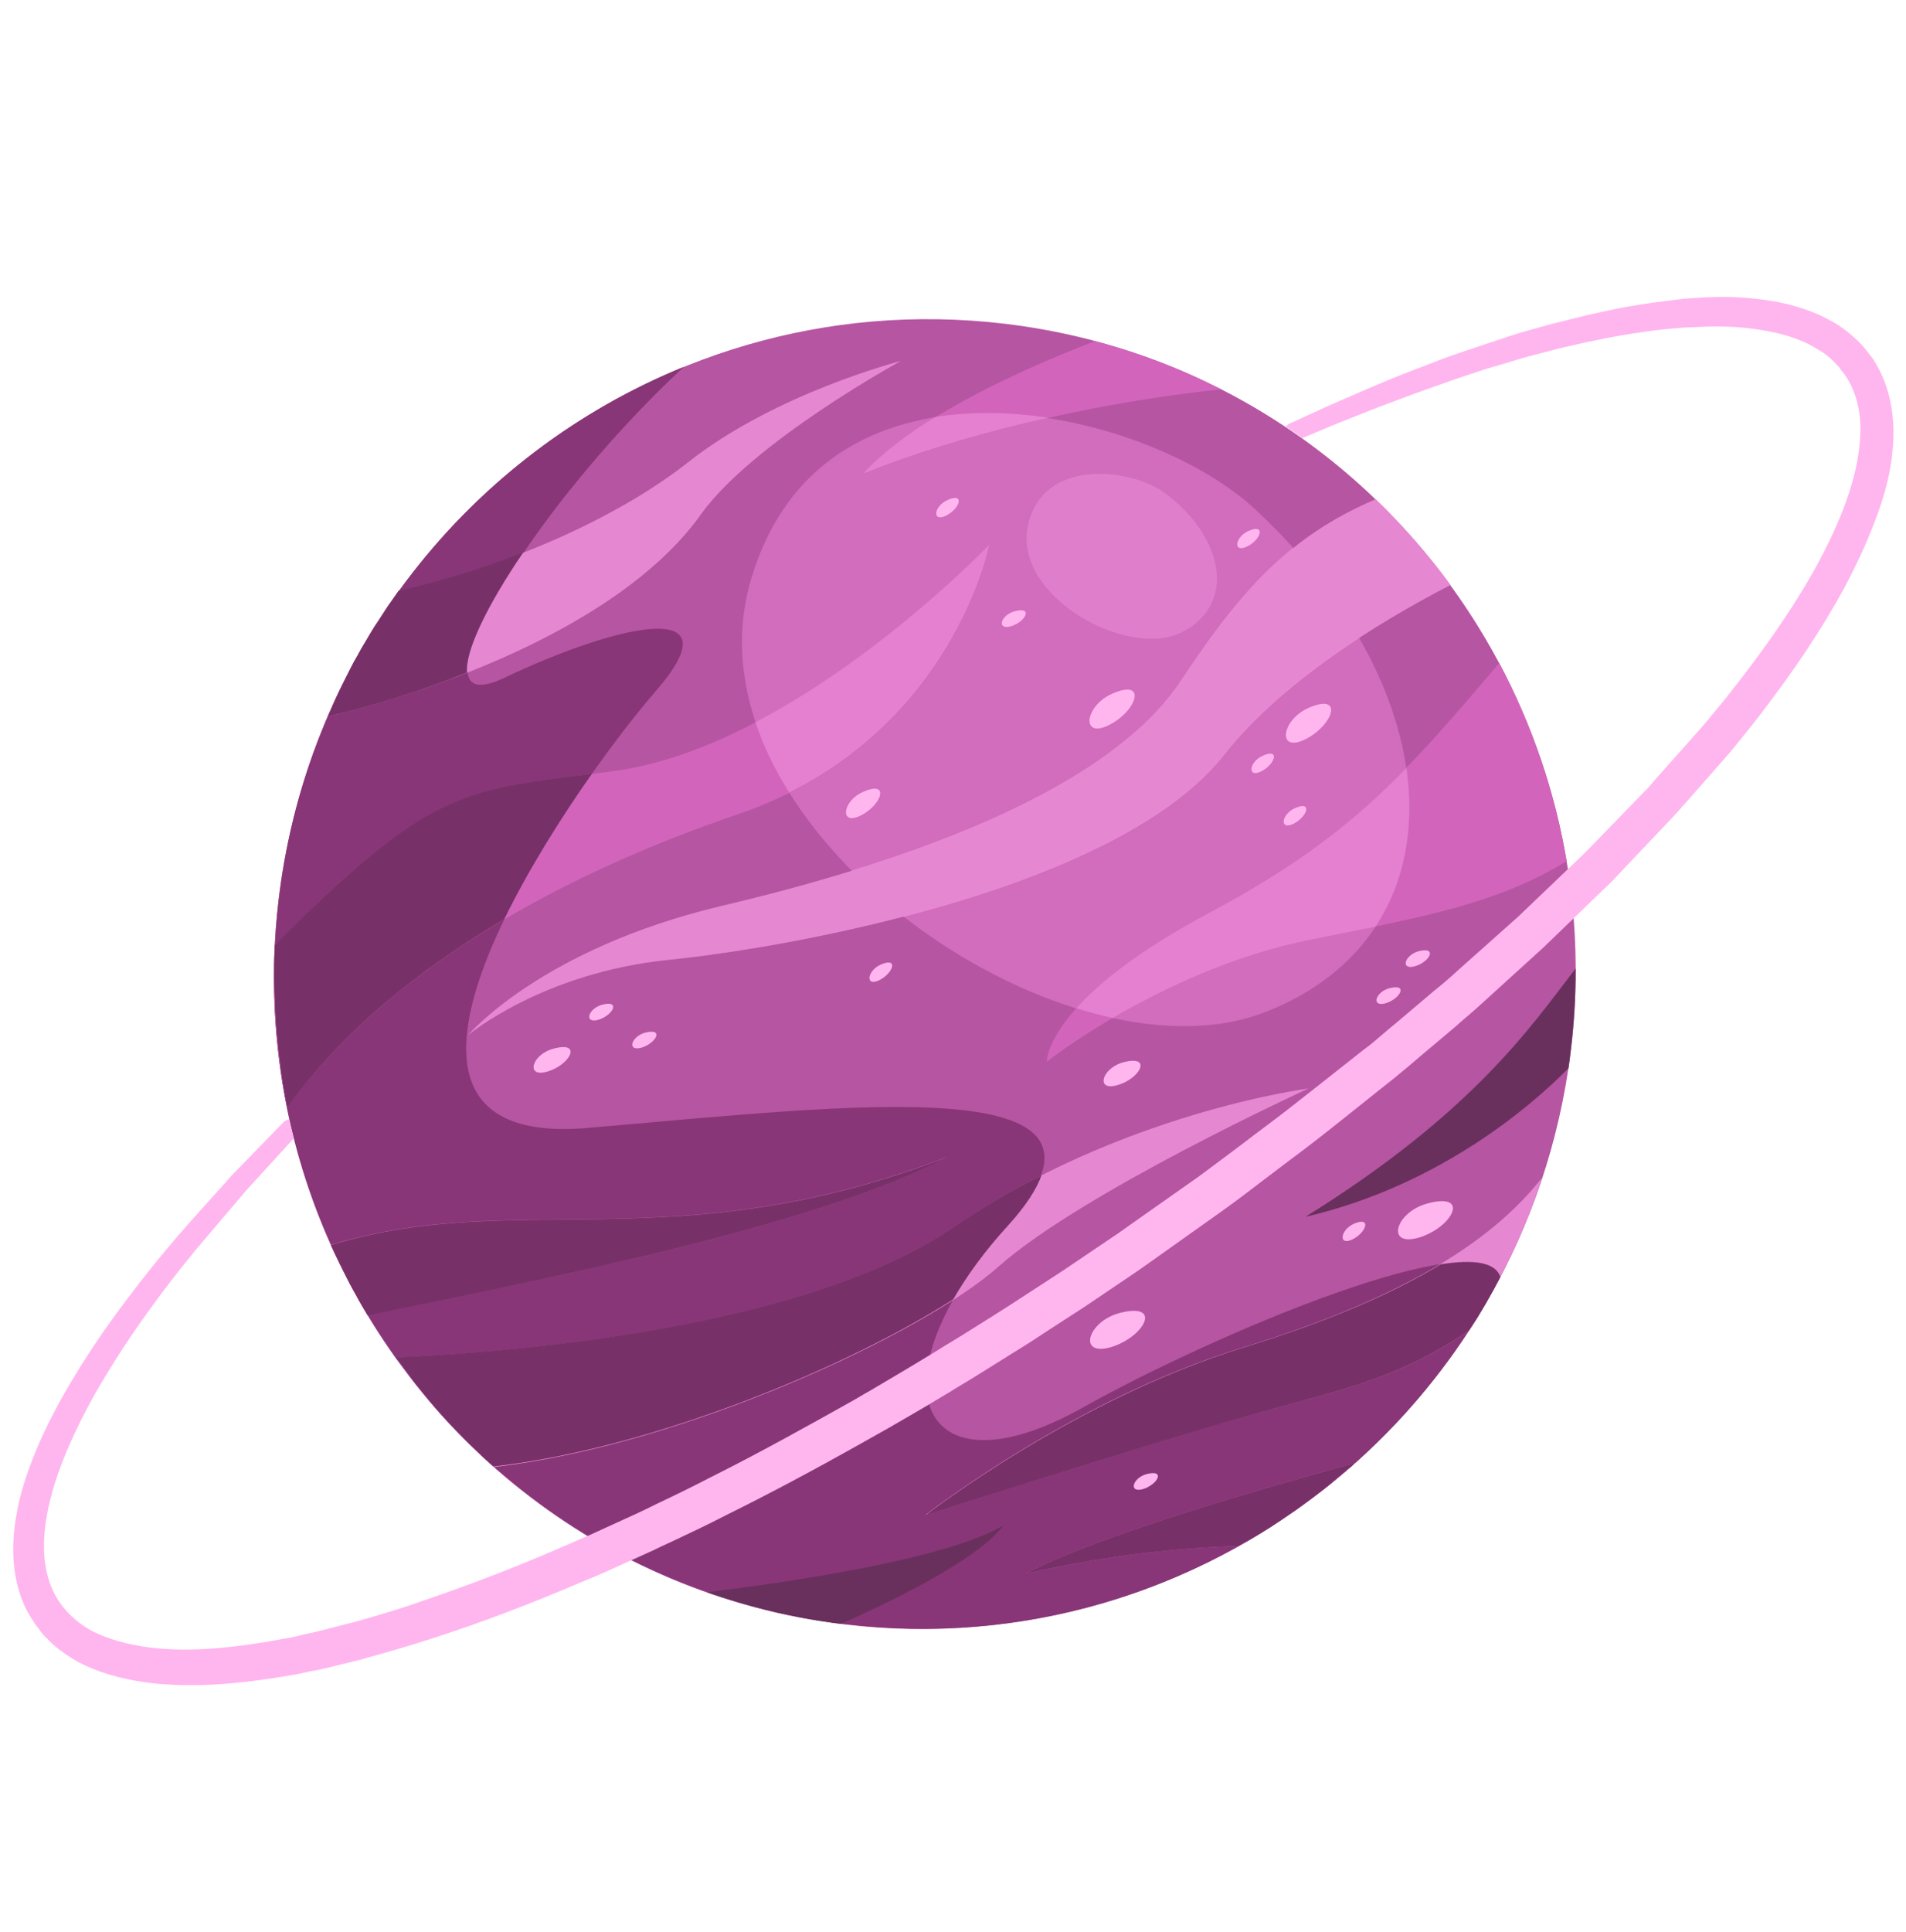 <?xml version="1.0" encoding="UTF-8"?> <svg xmlns="http://www.w3.org/2000/svg" width="150" height="152" viewBox="0 0 150 152" fill="none"><g clip-path="url(#clip0_120_3150)"><path d="M123.613 82.711C120.113 110.971 94.538 131.126 66.475 127.784C47.187 125.486 31.735 112.65 25.085 95.67C22.058 87.943 20.871 79.376 21.953 70.543C25.444 42.309 51.002 22.119 79.091 25.47C95.096 27.384 108.429 36.526 116.324 49.282C122.276 58.882 125.103 70.549 123.613 82.711Z" fill="#B655A2"></path><path d="M118.078 100.459C116.727 96.051 95.743 104.833 85.227 110.72C72.248 118.009 68.298 108.693 79.308 96.379C90.344 84.075 67.692 86.882 46.252 88.73C24.812 90.578 45.203 61.733 51.578 54.399C57.978 47.075 48.96 48.922 39.643 53.343C31.867 57.019 41.084 40.691 53.819 28.852C37.057 35.686 24.358 51.229 21.962 70.517C18.471 98.751 38.405 124.382 66.484 127.758C88.197 130.383 108.418 118.893 118.078 100.459Z" fill="#883677"></path><path d="M98.709 39.998C90.151 32.099 64.917 26.078 59.12 45.528C53.323 64.978 83.626 85.729 99.489 79.647C115.36 73.54 114.304 54.394 98.709 39.998Z" fill="#D26CBC"></path><path d="M91.693 38.794C89.093 36.837 81.944 35.907 80.87 41.465C79.831 47.006 88.802 51.873 93.006 49.741C97.271 47.603 96.424 42.323 91.693 38.794Z" fill="#DF7ECA"></path><path d="M25.784 56.373C36.42 53.809 49.467 48.435 55.128 40.507C59.196 34.781 70.896 28.396 70.896 28.396C70.896 28.396 61.068 30.912 54.183 36.341C49.174 40.294 41.021 44.269 31.423 46.488C29.186 49.54 27.294 52.84 25.784 56.373ZM115.611 104.664C109.767 108.656 105.117 109.408 98.687 111.23C89.594 113.817 72.833 119.175 72.833 119.175C72.833 119.175 84.437 110.097 97.856 105.986C111.178 101.897 117.745 97.234 121.348 92.661C119.962 96.949 118.006 100.963 115.611 104.664ZM31.129 106.811C48.968 105.965 66.084 102.69 74.906 96.634C88.099 87.537 102.97 85.628 102.97 85.628C102.97 85.628 85.146 93.802 78.573 99.644C72.658 104.908 53.774 113.715 38.868 115.404C35.947 112.824 33.377 109.934 31.129 106.811ZM56.81 71.256C70.899 67.929 87.172 62.387 93.022 53.497C97.629 46.499 101.465 42.162 108.27 39.271C110.414 41.351 112.403 43.608 114.16 46.014C108.26 49.069 100.791 53.716 96.335 59.384C88.085 69.818 62.647 74.495 52.656 75.503C42.666 76.51 36.817 81.445 36.817 81.445C36.817 81.445 42.554 74.638 56.81 71.256Z" fill="#E588D1"></path><path d="M113.39 99.455C109.631 101.726 104.609 103.931 97.882 105.995C84.453 110.132 72.859 119.184 72.859 119.184C72.859 119.184 89.62 113.826 98.712 111.239C105.117 109.408 109.767 108.656 115.611 104.664C115.731 104.502 115.834 104.306 115.954 104.144C116.083 103.957 116.177 103.786 116.307 103.598C116.53 103.24 116.728 102.872 116.951 102.513C117.045 102.342 117.139 102.171 117.223 102.026C117.485 101.564 117.758 101.076 117.994 100.605C118.014 100.553 118.059 100.511 118.079 100.459C117.702 99.284 115.976 99.045 113.39 99.455ZM25.784 56.373C25.832 56.244 25.907 56.124 25.956 55.995C26.098 55.695 26.215 55.385 26.358 55.084C26.368 55.059 26.378 55.033 26.388 55.007C26.712 54.303 27.062 53.608 27.413 52.914C27.507 52.743 27.565 52.588 27.659 52.417C27.792 52.142 27.961 51.852 28.119 51.587C28.223 51.39 28.317 51.219 28.411 51.048C28.57 50.783 28.728 50.518 28.887 50.253C28.991 50.056 29.11 49.895 29.214 49.698C29.373 49.433 29.531 49.168 29.706 48.939C29.835 48.752 29.929 48.58 30.058 48.393C30.217 48.128 30.401 47.873 30.55 47.634C30.615 47.541 30.68 47.447 30.735 47.379C30.939 47.072 31.168 46.775 31.372 46.468C34.869 45.664 38.159 44.634 41.186 43.445C38.291 47.695 36.587 51.273 36.762 52.904C33.098 54.383 29.291 55.543 25.784 56.373ZM75.028 102.201C67.008 107.378 51.49 113.944 38.826 115.359C38.475 115.049 38.123 114.739 37.781 114.403C37.756 114.393 37.765 114.367 37.74 114.358C37.398 114.022 37.046 113.712 36.73 113.386C35.363 112.042 34.086 110.615 32.899 109.104C32.873 109.094 32.883 109.068 32.858 109.059C32.577 108.716 32.306 108.348 32.035 107.98C32.019 107.945 31.993 107.935 31.977 107.899C31.706 107.531 31.409 107.153 31.138 106.785C48.978 105.939 66.094 102.664 74.915 96.608C77.248 95.01 79.614 93.631 81.964 92.452C81.58 93.547 80.725 94.877 79.324 96.414C77.478 98.433 76.058 100.406 75.028 102.201Z" fill="#773168"></path><path d="M71.132 72.121C81.075 69.531 91.559 65.433 96.29 59.426C99.049 55.922 102.982 52.802 106.954 50.199C105.579 47.79 103.838 45.42 101.756 43.098C98.513 45.711 95.899 49.063 92.961 53.503C88.503 60.263 77.97 65.11 66.995 68.491C68.321 69.79 69.686 70.984 71.132 72.121Z" fill="#E688D1"></path><path d="M86.16 26.842C80.576 28.983 72.049 32.788 67.955 37.264C78.793 33.004 89.811 31.292 96.098 30.627C92.978 29.035 89.656 27.75 86.16 26.842ZM48.243 60.667C62.742 58.736 77.877 42.873 77.877 42.873C77.877 42.873 74.877 58.332 58.066 64.055C44.787 68.573 30.709 75.978 22.579 87.106C21.762 82.989 21.41 78.723 21.644 74.383C34.359 61.591 36.458 62.237 48.243 60.667ZM106.633 115.089C103.811 117.595 100.724 119.794 97.453 121.628C93.368 121.738 87.584 122.239 80.695 123.799C86.094 120.909 99.091 117.14 106.633 115.089ZM123.294 67.74C117.957 71.008 112.33 72.1 103.316 73.86C91.701 76.144 82.382 83.517 82.382 83.517C82.382 83.517 82.236 78.708 95.165 71.784C106.442 65.742 110.615 60.823 117.991 52.156C120.532 56.983 122.362 62.221 123.294 67.74ZM28.918 103.437C27.854 101.677 26.881 99.833 26.049 97.924C40.716 93.458 53.06 99.244 74.507 91.022C64.36 96.399 43.66 100.475 28.918 103.437Z" fill="#D265BB"></path><path d="M73.628 32.794C71.383 34.16 69.376 35.675 67.929 37.254C72.89 35.291 77.906 33.879 82.479 32.862C79.547 32.404 76.52 32.352 73.628 32.794ZM59.454 56.814C69.607 51.499 77.86 42.837 77.86 42.837C77.86 42.837 75.359 55.739 62.114 62.337C60.989 60.583 60.087 58.707 59.454 56.814ZM108.252 72.891C106.728 73.201 105.083 73.525 103.305 73.886C97.013 75.11 91.413 77.836 87.578 80.077C86.631 79.868 85.669 79.622 84.701 79.315C86.477 77.329 89.614 74.765 95.154 71.81C102.311 67.99 106.611 64.595 110.684 60.407C111.341 65.025 110.578 69.371 108.252 72.891Z" fill="#E480CF"></path><path d="M80.696 123.798C87.584 122.238 93.369 121.738 97.453 121.628C97.675 121.505 97.872 121.373 98.084 121.276C98.271 121.169 98.422 121.079 98.609 120.972C99.063 120.701 99.517 120.43 99.981 120.133C100.142 120.016 100.293 119.926 100.455 119.81C100.767 119.603 101.08 119.396 101.402 119.164C101.589 119.057 101.759 118.915 101.946 118.808C102.268 118.576 102.591 118.343 102.923 118.085C103.048 117.985 103.2 117.895 103.325 117.794C103.773 117.462 104.186 117.145 104.608 116.803C104.744 116.677 104.905 116.561 105.04 116.435C105.337 116.193 105.643 115.925 105.94 115.682C106.111 115.54 106.246 115.414 106.407 115.298C106.488 115.24 106.553 115.146 106.633 115.088C99.091 117.139 86.094 120.908 80.696 123.798Z" fill="#773168"></path><path d="M39.682 72.312C41.619 68.35 44.185 64.271 46.585 60.867C36.243 62.185 33.752 62.189 21.628 74.347C21.597 74.896 21.575 75.419 21.578 75.952C21.569 75.978 21.584 76.014 21.584 76.014C21.582 76.485 21.57 76.982 21.593 77.464C21.59 77.551 21.602 77.674 21.598 77.761C21.615 78.18 21.633 78.6 21.64 79.046C21.636 79.133 21.658 79.23 21.655 79.317C21.721 80.848 21.873 82.382 22.072 83.874C22.068 83.961 22.1 84.032 22.096 84.119C22.164 84.558 22.217 84.962 22.285 85.401C22.307 85.498 22.313 85.559 22.335 85.656C22.42 86.131 22.494 86.632 22.604 87.116C26.907 81.154 32.971 76.272 39.682 72.312Z" fill="#773168"></path><path d="M74.497 91.047C53.086 99.254 40.716 93.458 26.04 97.95C26.23 98.376 26.446 98.812 26.662 99.248C26.71 99.355 26.773 99.497 26.847 99.613C26.99 99.933 27.168 100.236 27.311 100.556C27.374 100.698 27.448 100.814 27.511 100.957C27.68 101.286 27.858 101.589 28.036 101.893C28.084 102 28.157 102.116 28.205 102.222C28.43 102.632 28.682 103.052 28.933 103.472C43.66 100.475 64.36 96.399 74.497 91.047Z" fill="#773168"></path><path d="M124 76.185C120.549 80.667 115.974 87.5 102.731 95.723C113.425 93.239 120.726 86.787 123.437 84.032C123.507 83.615 123.56 83.163 123.604 82.737C123.888 80.512 124.005 78.342 124 76.185Z" fill="#69305D"></path><path d="M66.199 127.739C71.348 125.433 77.132 122.452 78.972 119.988C74.537 122.653 62.074 124.468 55.626 125.25C58.988 126.432 62.528 127.297 66.199 127.739Z" fill="#69305D"></path><path d="M88.125 103.283C85.589 103.948 84.769 106.738 87.431 105.973C90.077 105.172 91.53 102.414 88.125 103.283Z" fill="#FFB6EF"></path><path d="M112.358 94.666C109.821 95.332 109.002 98.122 111.664 97.356C114.31 96.555 115.747 93.762 112.358 94.666Z" fill="#FFB6EF"></path><path d="M43.571 82.491C41.851 82.933 41.311 84.826 43.096 84.29C44.88 83.753 45.853 81.877 43.571 82.491Z" fill="#FFB6EF"></path><path d="M88.431 83.558C86.711 84.001 86.171 85.893 87.956 85.357C89.731 84.847 90.704 82.971 88.431 83.558Z" fill="#FFB6EF"></path><path d="M50.785 81.231C49.679 81.522 49.307 82.74 50.483 82.416C51.644 82.058 52.276 80.85 50.785 81.231Z" fill="#FFB6EF"></path><path d="M47.395 79.036C46.29 79.326 45.917 80.544 47.094 80.221C48.255 79.862 48.861 78.645 47.395 79.036Z" fill="#FFB6EF"></path><path d="M90.251 115.955C89.145 116.245 88.773 117.463 89.95 117.14C91.111 116.781 91.743 115.574 90.251 115.955Z" fill="#FFB6EF"></path><path d="M111.652 74.826C110.546 75.116 110.174 76.334 111.35 76.011C112.537 75.662 113.143 74.445 111.652 74.826Z" fill="#FFB6EF"></path><path d="M109.352 77.736C108.246 78.026 107.873 79.244 109.05 78.921C110.211 78.562 110.843 77.354 109.352 77.736Z" fill="#FFB6EF"></path><path d="M79.863 48.081C78.757 48.372 78.385 49.59 79.562 49.267C80.723 48.908 81.329 47.691 79.863 48.081Z" fill="#FFB6EF"></path><path d="M87.481 54.592C85.358 55.56 85.059 58.134 87.257 57.046C89.491 55.941 90.339 53.309 87.481 54.592Z" fill="#FFB6EF"></path><path d="M102.938 55.708C100.814 56.677 100.515 59.251 102.714 58.163C104.947 57.058 105.796 54.426 102.938 55.708Z" fill="#FFB6EF"></path><path d="M67.897 62.307C66.278 63.024 66.066 64.981 67.724 64.161C69.417 63.324 70.056 61.322 67.897 62.307Z" fill="#FFB6EF"></path><path d="M98.244 41.771C97.182 42.255 97.025 43.525 98.132 42.998C99.239 42.472 99.65 41.151 98.244 41.771Z" fill="#FFB6EF"></path><path d="M101.897 63.581C100.835 64.066 100.678 65.335 101.785 64.809C102.902 64.256 103.313 62.935 101.897 63.581Z" fill="#FFB6EF"></path><path d="M99.353 59.461C98.29 59.946 98.159 61.224 99.24 60.688C100.357 60.136 100.768 58.815 99.353 59.461Z" fill="#FFB6EF"></path><path d="M74.552 39.343C73.49 39.828 73.333 41.097 74.44 40.571C75.557 40.018 75.968 38.697 74.552 39.343Z" fill="#FFB6EF"></path><path d="M69.298 75.886C68.236 76.371 68.079 77.64 69.186 77.114C70.303 76.561 70.74 75.25 69.298 75.886Z" fill="#FFB6EF"></path><path d="M106.535 96.275C105.473 96.759 105.316 98.028 106.423 97.502C107.53 96.975 107.977 95.638 106.535 96.275Z" fill="#FFB6EF"></path><path d="M148.943 35.449C149.152 33.344 148.89 31.326 148.169 29.666C147.979 29.239 147.731 28.732 147.485 28.374L147.396 28.222C147.38 28.187 147.339 28.141 147.297 28.096L146.902 27.593C146.803 27.466 146.704 27.341 146.564 27.169C145.781 26.372 145.084 25.813 144.364 25.393C142.974 24.573 141.349 23.989 139.418 23.672C137.789 23.411 136.187 23.308 134.639 23.372C134.283 23.385 133.926 23.398 133.473 23.434L132.359 23.514C132.359 23.514 132.333 23.505 132.323 23.53C132.079 23.556 131.81 23.573 131.556 23.624C131.093 23.686 130.605 23.737 130.142 23.799C128.719 23.999 127.337 24.244 126.022 24.545C125.007 24.751 124.033 25.003 123.094 25.239C122.805 25.307 122.506 25.401 122.191 25.459L120.355 25.976C119.802 26.121 119.239 26.292 118.702 26.473L117.998 26.709C117.126 26.999 116.325 27.258 115.515 27.542L115.216 27.636C114.309 27.942 113.463 28.243 112.668 28.562C111.063 29.166 109.616 29.741 108.361 30.271L107.521 30.633C106.292 31.172 105.249 31.605 104.364 32.008L101.497 33.316C101.356 33.381 101.265 33.465 101.201 33.559C101.649 33.846 102.087 34.159 102.5 34.463L104.974 33.42C105.839 33.068 106.907 32.645 108.143 32.166L108.487 32.031C108.831 31.895 109.201 31.769 109.58 31.617C110.674 31.204 111.935 30.736 113.283 30.271C114.068 29.977 114.904 29.702 115.775 29.412L116.11 29.302C116.885 29.034 117.676 28.801 118.528 28.562L119.258 28.336C119.785 28.181 120.312 28.026 120.926 27.874L122.682 27.416C122.971 27.348 123.296 27.264 123.611 27.206C124.514 26.986 125.468 26.786 126.449 26.595C127.744 26.347 129.055 26.133 130.468 25.959C130.896 25.914 131.323 25.869 131.776 25.833C132.02 25.807 132.29 25.791 132.534 25.765L133.603 25.726C134.021 25.707 134.351 25.684 134.672 25.688C136.149 25.655 137.629 25.771 139.024 26.033C140.644 26.32 141.987 26.798 143.12 27.522C143.629 27.802 144.141 28.232 144.722 28.865C144.779 28.946 144.836 29.026 144.894 29.107C144.926 29.178 144.993 29.233 145.034 29.278L145.248 29.566C145.222 29.556 145.232 29.53 145.206 29.52L145.248 29.566L145.289 29.611C145.264 29.601 145.274 29.575 145.248 29.566L145.337 29.717C145.541 30.031 145.678 30.289 145.827 30.67C146.373 31.939 146.541 33.509 146.324 35.168C146.166 36.673 145.744 38.256 145.05 40.09C144.449 41.605 143.696 43.209 142.711 44.963C141.033 47.931 138.908 50.995 136.258 54.364C135.635 55.161 134.995 55.923 134.401 56.644L133.926 57.202L130.41 61.158C130.3 61.294 130.164 61.42 130.045 61.581C129.835 61.827 129.625 62.072 129.399 62.282L125.707 66.083C125.171 66.648 124.6 67.23 124.013 67.775L119.474 72.113L114.704 76.362C114.117 76.908 113.469 77.46 112.84 77.961L109.825 80.512C109.529 80.754 109.232 80.997 108.926 81.265C108.403 81.717 107.881 82.169 107.317 82.576L103.852 85.311C102.479 86.387 101.051 87.53 99.626 88.586C99.017 89.035 98.398 89.51 97.779 89.984C96.677 90.808 95.53 91.673 94.392 92.513L89.044 96.278C88.882 96.395 88.686 96.527 88.525 96.643C88.248 96.834 87.996 97.034 87.729 97.199L83.638 99.963L80.88 101.756C80.059 102.301 79.096 102.912 78.133 103.522L75.369 105.253C74.764 105.615 74.159 105.977 73.579 106.348C73.241 106.545 72.928 106.752 72.59 106.949C71.218 107.788 69.795 108.609 68.433 109.422C67.953 109.684 67.489 109.981 67.009 110.243C63.703 112.093 59.8 114.28 55.758 116.295C54.409 116.996 53.009 117.677 51.654 118.317C51.149 118.568 50.643 118.82 50.148 119.046L46.325 120.79L44.504 121.578C41.029 123.099 37.384 124.527 33.315 125.912C31.553 126.545 29.742 127.072 28.003 127.566L25.02 128.328C24.756 128.406 24.477 128.448 24.187 128.516C24.03 128.545 23.837 128.59 23.705 128.629L23.319 128.719C22.995 128.803 22.68 128.861 22.339 128.91C20.633 129.239 18.833 129.504 16.986 129.662C15.175 129.804 13.448 129.801 11.85 129.611L11.824 129.601C10.062 129.378 8.552 128.955 7.319 128.342C5.978 127.628 4.952 126.621 4.3 125.4C3.706 124.26 3.417 122.852 3.463 121.334C3.494 119.781 3.871 118.241 4.188 117.091C5.115 114.017 6.548 111.31 7.543 109.531C8.722 107.497 10.023 105.449 11.562 103.315C12.742 101.664 14.009 100.017 15.417 98.306L19.005 94.082C19.16 93.904 19.28 93.743 19.425 93.591L23.119 89.554C22.983 89.06 22.883 88.55 22.747 88.056C22.59 88.085 22.448 88.149 22.313 88.275L18.195 92.506C18.04 92.683 17.894 92.835 17.73 93.039L16.719 94.162C15.909 95.067 15.008 96.055 14.023 97.189C12.553 98.906 11.226 100.56 9.984 102.217C8.349 104.374 6.951 106.444 5.692 108.537C4.497 110.536 3.003 113.248 1.947 116.51C1.715 117.278 1.483 118.047 1.354 118.854C1.17 119.729 1.082 120.582 1.049 121.367C0.975 123.346 1.325 125.132 2.11 126.698L2.168 126.779C2.2 126.85 2.257 126.931 2.305 127.037L2.655 127.583C2.671 127.619 2.671 127.619 2.687 127.654L3.312 128.481C3.411 128.607 3.545 128.717 3.644 128.842C3.685 128.888 3.753 128.943 3.794 128.988C4.51 129.73 5.354 130.286 6.126 130.725C7.637 131.532 9.429 132.062 11.518 132.349L11.768 132.385C13.453 132.578 15.257 132.611 17.145 132.498C19.13 132.362 20.981 132.116 22.8 131.8C23.176 131.735 23.516 131.687 23.841 131.603L24.227 131.512C24.384 131.483 24.542 131.454 24.699 131.425C25.014 131.367 25.329 131.309 25.654 131.225L28.495 130.527L28.663 130.472C30.463 129.972 32.334 129.439 34.174 128.835C37.879 127.637 41.706 126.19 45.622 124.511L47.08 123.91L51.389 121.966C51.894 121.714 52.389 121.488 52.92 121.245C54.311 120.59 55.736 119.918 57.12 119.201C60.471 117.544 63.986 115.684 68.53 113.12C69.009 112.858 69.463 112.587 69.943 112.326C71.331 111.521 72.79 110.685 74.197 109.829C74.535 109.632 74.873 109.435 75.186 109.228C75.791 108.867 76.396 108.505 77.012 108.118L79.81 106.37C80.799 105.77 81.772 105.133 82.593 104.588L85.386 102.779L89.478 100.015C89.8 99.782 90.112 99.576 90.434 99.343L96.241 95.219C97.404 94.389 98.561 93.498 99.673 92.648C100.292 92.174 100.901 91.725 101.52 91.25C102.98 90.178 104.443 89.019 105.826 87.917L109.266 85.172C109.839 84.74 110.371 84.261 110.919 83.819C111.216 83.577 111.487 83.325 111.784 83.083L114.276 80.984C114.492 80.8 114.698 80.641 114.889 80.448C115.492 79.937 116.14 79.385 116.727 78.839L121.5 74.502L126.069 70.088C126.691 69.526 127.282 68.893 127.828 68.302L131.523 64.413C131.769 64.152 131.979 63.907 132.224 63.645C132.334 63.509 132.444 63.374 132.579 63.248L136.125 59.214L136.609 58.63C137.223 57.858 137.873 57.07 138.506 56.246C141.214 52.723 143.372 49.494 145.083 46.361C146.091 44.469 146.883 42.761 147.508 41.107C148.334 38.998 148.793 37.164 148.943 35.449Z" fill="#FFB6EF"></path></g><defs><clipPath id="clip0_120_3150"><rect width="149" height="152" fill="white" transform="translate(0.152)"></rect></clipPath></defs></svg> 
